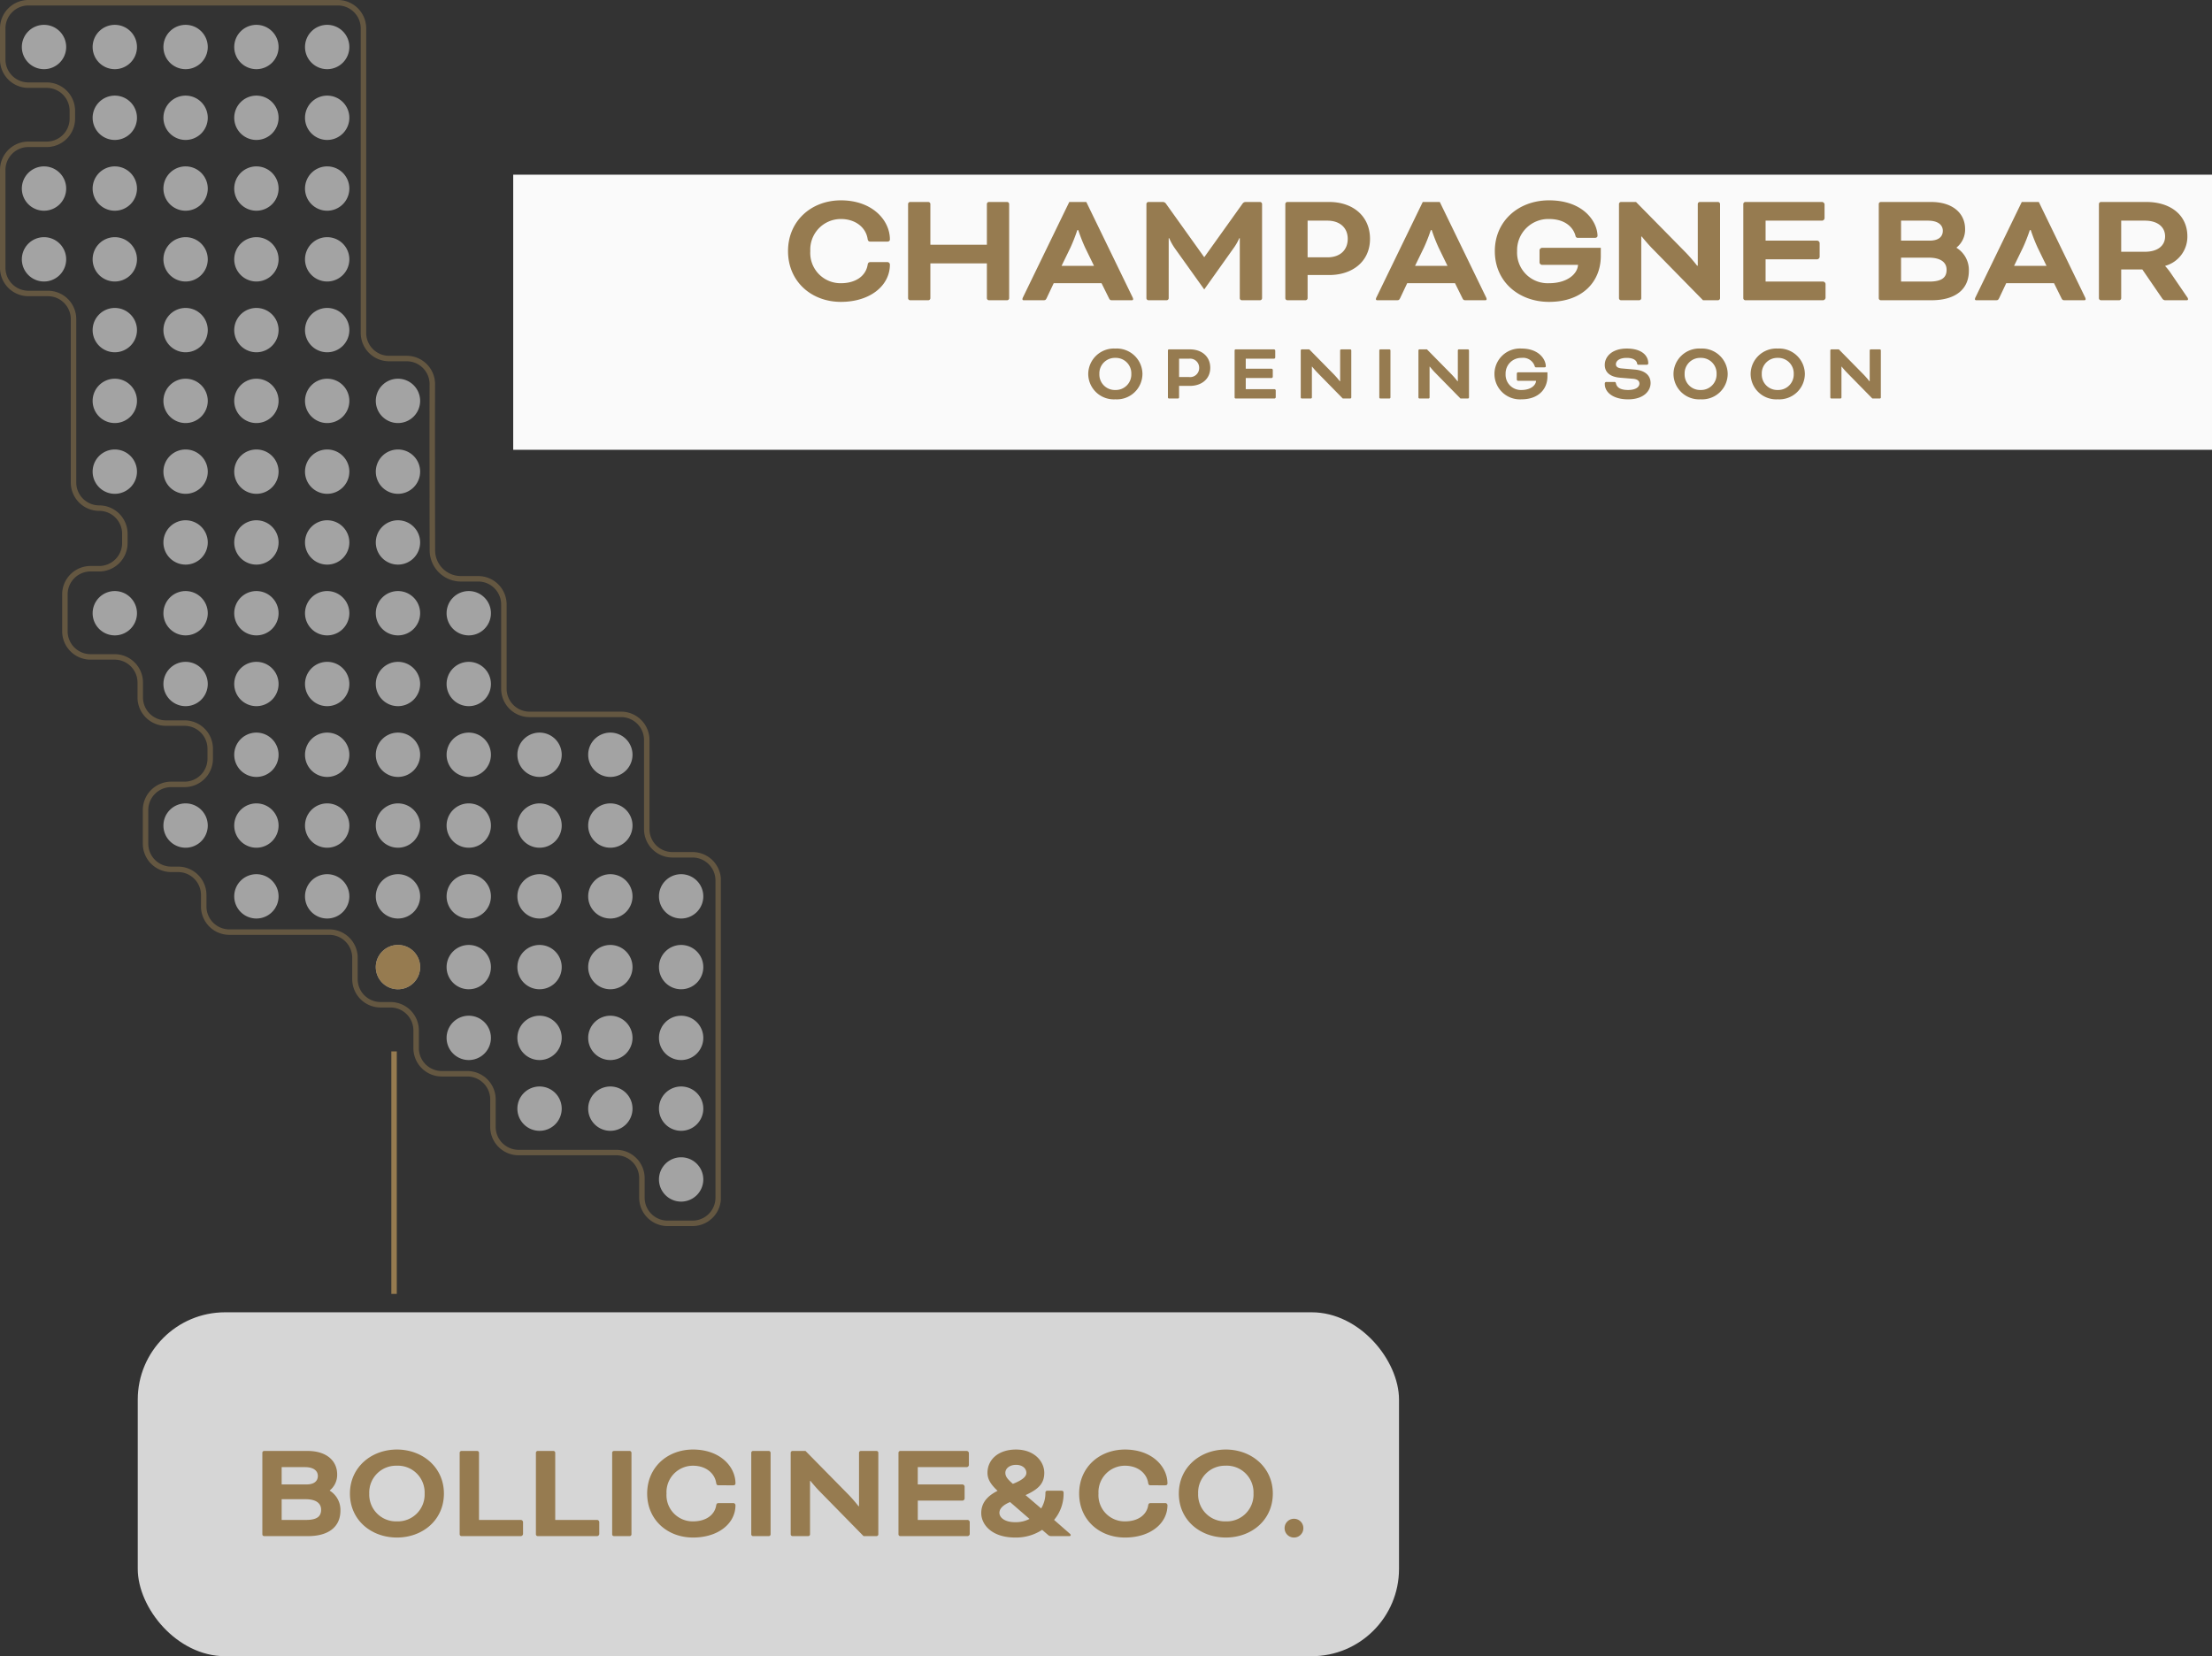 <svg xmlns="http://www.w3.org/2000/svg" xmlns:xlink="http://www.w3.org/1999/xlink" width="405.126" height="303.396" viewBox="0 0 405.126 303.396">
  <rect x="0" y="0" width="405.126" height="303.396" fill="#333333" stroke="none"/>
  <defs>
    <clipPath id="clip-path">
      <rect id="Rectangle_297" data-name="Rectangle 297" width="132.021" height="224.598" fill="none" stroke="#967b50" stroke-width="1"/>
    </clipPath>
  </defs>
  <g id="Group_299" data-name="Group 299" transform="translate(-493 -3812)">
    <g id="Group_296" data-name="Group 296" transform="translate(-318.771 1838.396)">
      <g id="Group_295" data-name="Group 295" transform="translate(-246 302)">
        <rect id="Rectangle_295" data-name="Rectangle 295" width="231" height="63" rx="16" transform="translate(1083 1912)" fill="#fff" opacity="0.8"/>
        <path id="Path_11128" data-name="Path 11128" d="M10.192,0H2.132A.336.336,0,0,1,1.82-.312V-15.288a.336.336,0,0,1,.312-.312h7.982c3.536,0,5.408,1.872,5.408,4.29A3.646,3.646,0,0,1,14.17-8.372v.052a4.139,4.139,0,0,1,1.95,3.64C16.12-1.69,13.936,0,10.192,0ZM5.356-2.964H9.828c1.976,0,2.756-.624,2.756-1.872,0-1.144-.884-1.924-2.834-1.924H5.356ZM9.62-12.636H5.356v3.172H9.88c1.56,0,2.106-.728,2.106-1.56C11.986-11.908,11.284-12.636,9.62-12.636ZM26.468-15.86c4.68,0,8.606,3.25,8.606,8.06,0,4.888-3.926,8.06-8.606,8.06S17.862-2.912,17.862-7.8C17.862-12.61,21.788-15.86,26.468-15.86Zm0,2.964a4.908,4.908,0,0,0-3.644,1.444A4.908,4.908,0,0,0,21.4-7.8a4.908,4.908,0,0,0,1.423,3.655A4.908,4.908,0,0,0,26.47-2.7a4.908,4.908,0,0,0,3.647-1.445A4.908,4.908,0,0,0,31.54-7.8a4.908,4.908,0,0,0-1.424-3.656A4.908,4.908,0,0,0,26.468-12.9ZM41.5-15.288V-2.964h7.7a.442.442,0,0,1,.364.364V-.364A.442.442,0,0,1,49.192,0H38.272a.336.336,0,0,1-.312-.312V-15.288a.336.336,0,0,1,.312-.312h2.912a.336.336,0,0,1,.316.312Zm13.962,0V-2.964h7.7a.442.442,0,0,1,.364.364V-.364A.442.442,0,0,1,63.154,0H52.234a.336.336,0,0,1-.312-.312V-15.288a.336.336,0,0,1,.312-.312h2.912a.336.336,0,0,1,.312.312Zm13.962,0V-.312A.336.336,0,0,1,69.108,0H66.2a.336.336,0,0,1-.312-.312V-15.288A.336.336,0,0,1,66.2-15.6h2.912a.336.336,0,0,1,.308.312Zm18.642,5.98H85.384c-.26,0-.39-.1-.442-.416-.26-1.794-1.9-3.172-4.238-3.172a4.849,4.849,0,0,0-3.529,1.5,4.849,4.849,0,0,0-1.333,3.6,4.8,4.8,0,0,0,1.317,3.608A4.8,4.8,0,0,0,80.7-2.7c2.366,0,3.952-1.17,4.238-2.912.052-.338.182-.442.494-.442h2.6a.411.411,0,0,1,.3.1.411.411,0,0,1,.139.288C88.478-2.314,85.332.26,80.7.26c-4.706,0-8.4-3.25-8.4-8.06,0-4.784,3.692-8.06,8.4-8.06,4.94,0,7.774,3.12,7.774,6.214,0,.182-.126.338-.412.338Zm6.838-5.98V-.312A.336.336,0,0,1,94.588,0H91.676a.336.336,0,0,1-.312-.312V-15.288a.336.336,0,0,1,.312-.312h2.912a.336.336,0,0,1,.312.312ZM114.322,0H111.93l-7.956-8.112c-.832-.832-1.768-2-1.768-2h-.078v9.8a.336.336,0,0,1-.312.312H98.9a.336.336,0,0,1-.312-.312V-15.288A.336.336,0,0,1,98.9-15.6h2.4l7.878,8.008A26.2,26.2,0,0,1,111-5.486h.1v-9.8a.336.336,0,0,1,.312-.312h2.912a.336.336,0,0,1,.312.312V-.312a.336.336,0,0,1-.312.312Zm15.756-6.5h-8.216v3.536h9.152a.442.442,0,0,1,.364.364V-.364a.442.442,0,0,1-.364.364H118.638a.336.336,0,0,1-.312-.312V-15.288a.336.336,0,0,1,.312-.312h12.22a.442.442,0,0,1,.364.364V-13a.442.442,0,0,1-.364.364h-9v3.172h8.216a.442.442,0,0,1,.364.364v2.236a.442.442,0,0,1-.36.364Zm15.574-1.82H148.1c.39,0,.468.156.468.39v.1a7.458,7.458,0,0,1-1.742,4.862L149.738-.42c.078.078.13.13.13.234,0,.078-.052.182-.234.182H146.28a.743.743,0,0,1-.494-.156l-1.144-.988A8.737,8.737,0,0,1,139.7.26c-4.342,0-6.214-2.418-6.214-4.472,0-1.742.936-3.042,2.99-4.082-1.2-1.144-1.846-2.08-1.846-3.3,0-2.366,1.924-4.264,5.226-4.264,3.38,0,5.174,2.21,5.174,4.264,0,1.872-.962,2.964-3.432,4.082l2.86,2.444a5.353,5.353,0,0,0,.78-2.886c0-.236.128-.366.414-.366ZM139.7-2.548a5.522,5.522,0,0,0,2.626-.6L138.762-6.24c-1.43.6-1.95,1.3-1.95,1.976C136.812-3.406,137.774-2.548,139.7-2.548ZM137.9-11.6c0,.728.468,1.222,1.378,2.028,1.768-.7,2.47-1.326,2.47-2.028,0-.754-.676-1.456-1.9-1.456C138.658-13.052,137.9-12.376,137.9-11.6Zm29.28,2.292H164.5c-.26,0-.39-.1-.442-.416-.26-1.794-1.9-3.172-4.238-3.172a4.849,4.849,0,0,0-3.529,1.5,4.849,4.849,0,0,0-1.333,3.6,4.8,4.8,0,0,0,1.316,3.613A4.8,4.8,0,0,0,159.82-2.7c2.366,0,3.952-1.17,4.238-2.912.052-.338.182-.442.494-.442h2.6a.411.411,0,0,1,.3.1.411.411,0,0,1,.139.288c0,3.354-3.146,5.928-7.774,5.928-4.706,0-8.4-3.25-8.4-8.06,0-4.784,3.692-8.06,8.4-8.06,4.94,0,7.774,3.12,7.774,6.214C167.6-9.464,167.466-9.308,167.18-9.308Zm11.1-6.552c4.68,0,8.606,3.25,8.606,8.06,0,4.888-3.926,8.06-8.606,8.06s-8.606-3.172-8.606-8.06c0-4.81,3.926-8.06,8.608-8.06Zm0,2.964a4.908,4.908,0,0,0-3.647,1.445A4.908,4.908,0,0,0,173.21-7.8a4.908,4.908,0,0,0,1.423,3.655A4.908,4.908,0,0,0,178.28-2.7a4.908,4.908,0,0,0,3.647-1.445A4.908,4.908,0,0,0,183.35-7.8a4.908,4.908,0,0,0-1.421-3.657,4.908,4.908,0,0,0-3.647-1.447Zm10.764,11.44a1.7,1.7,0,0,1,.5-1.218,1.7,1.7,0,0,1,1.218-.5,1.7,1.7,0,0,1,1.218.5,1.7,1.7,0,0,1,.5,1.218,1.7,1.7,0,0,1-.5,1.217,1.7,1.7,0,0,1-1.217.5,1.7,1.7,0,0,1-1.218-.5,1.7,1.7,0,0,1-.5-1.218Z" transform="translate(1104 1953)" fill="#967b50"/>
      </g>
      <path id="Path_11000" data-name="Path 11000" d="M2014,4030.41h44.422" transform="translate(4914.354 152.206) rotate(90)" fill="none" stroke="#967b50" stroke-width="1"/>
    </g>
    <g id="Group_301" data-name="Group 301" transform="translate(493 3812)" opacity="0.5">
      <g id="Group_300" data-name="Group 300" clip-path="url(#clip-path)">
        <path id="Path_11047" data-name="Path 11047" d="M5.2.5H61.868a4.7,4.7,0,0,1,4.7,4.7V60.981a4.7,4.7,0,0,0,4.7,4.7H74.48a4.692,4.692,0,0,1,4.7,4.714c-.036,7.6-.008,22.5.011,30.414a5.232,5.232,0,0,0,5.239,5.22h3.157a4.7,4.7,0,0,1,4.7,4.7v15.436a4.7,4.7,0,0,0,4.7,4.7h16.766a4.7,4.7,0,0,1,4.7,4.7v16.322a4.7,4.7,0,0,0,4.7,4.7h3.686a4.7,4.7,0,0,1,4.7,4.7V219.4a4.7,4.7,0,0,1-4.7,4.7h-4.573a4.7,4.7,0,0,1-4.7-4.7v-3.57a4.7,4.7,0,0,0-4.7-4.7H94.983a4.7,4.7,0,0,1-4.7-4.7V201.4a4.7,4.7,0,0,0-4.7-4.7H80.915a4.7,4.7,0,0,1-4.7-4.7v-3.24a4.7,4.7,0,0,0-4.7-4.7H69.71a4.7,4.7,0,0,1-4.7-4.7v-3.908a4.7,4.7,0,0,0-4.7-4.7H42.01a4.7,4.7,0,0,1-4.7-4.7v-2.1a4.7,4.7,0,0,0-4.7-4.7H31.357a4.7,4.7,0,0,1-4.7-4.7V148.39a4.7,4.7,0,0,1,4.7-4.7H33.8a4.7,4.7,0,0,0,4.7-4.7v-1.829a4.7,4.7,0,0,0-4.7-4.7H30.387a4.7,4.7,0,0,1-4.7-4.7v-2.723a4.7,4.7,0,0,0-4.7-4.7h-4.4a4.7,4.7,0,0,1-4.7-4.7v-6.755a4.7,4.7,0,0,1,4.7-4.7h1.579a4.7,4.7,0,0,0,4.7-4.7v-1.7a4.7,4.7,0,0,0-4.7-4.7,4.7,4.7,0,0,1-4.7-4.7V58.459a4.7,4.7,0,0,0-4.7-4.7H5.2a4.7,4.7,0,0,1-4.7-4.7V31.135a4.7,4.7,0,0,1,4.7-4.7H8.55a4.7,4.7,0,0,0,4.7-4.7V20.3a4.7,4.7,0,0,0-4.7-4.7H5.2A4.7,4.7,0,0,1,.5,10.9V5.2A4.7,4.7,0,0,1,5.2.5Z" fill="none" stroke="#967b50" stroke-miterlimit="10" stroke-width="1"/>
      </g>
    </g>
    <g id="Group_302" data-name="Group 302" transform="translate(497 3648)" opacity="0.55">
      <g id="Group_303" data-name="Group 303">
        <path id="Path_9621" data-name="Path 9621" d="M51.862,172.611a4.06,4.06,0,1,0,4.06-4.06,4.06,4.06,0,0,0-4.06,4.06" fill="#fff"/>
        <path id="Path_9622" data-name="Path 9622" d="M38.9,172.611a4.06,4.06,0,1,0,4.06-4.06,4.06,4.06,0,0,0-4.06,4.06" fill="#fff"/>
        <path id="Path_9623" data-name="Path 9623" d="M25.931,172.611a4.06,4.06,0,1,0,4.06-4.06,4.06,4.06,0,0,0-4.06,4.06" fill="#fff"/>
        <path id="Path_9624" data-name="Path 9624" d="M12.966,172.611a4.06,4.06,0,1,0,4.06-4.06,4.06,4.06,0,0,0-4.06,4.06" fill="#fff"/>
        <path id="Path_9625" data-name="Path 9625" d="M0,172.611a4.06,4.06,0,1,0,4.06-4.06A4.06,4.06,0,0,0,0,172.611" fill="#fff"/>
        <path id="Path_9669" data-name="Path 9669" d="M51.862,185.576a4.06,4.06,0,1,0,4.06-4.06,4.06,4.06,0,0,0-4.06,4.06" fill="#fff"/>
        <path id="Path_9670" data-name="Path 9670" d="M38.9,185.576a4.06,4.06,0,1,0,4.06-4.06,4.06,4.06,0,0,0-4.06,4.06" fill="#fff"/>
        <path id="Path_9671" data-name="Path 9671" d="M25.931,185.576a4.06,4.06,0,1,0,4.06-4.06,4.06,4.06,0,0,0-4.06,4.06" fill="#fff"/>
        <path id="Path_9672" data-name="Path 9672" d="M12.966,185.576a4.06,4.06,0,1,0,4.06-4.06,4.06,4.06,0,0,0-4.06,4.06" fill="#fff"/>
        <path id="Path_9716" data-name="Path 9716" d="M51.862,198.541a4.06,4.06,0,1,0,4.06-4.06,4.06,4.06,0,0,0-4.06,4.06" fill="#fff"/>
        <path id="Path_9717" data-name="Path 9717" d="M38.9,198.541a4.06,4.06,0,1,0,4.06-4.06,4.06,4.06,0,0,0-4.06,4.06" fill="#fff"/>
        <path id="Path_9718" data-name="Path 9718" d="M25.931,198.541a4.06,4.06,0,1,0,4.06-4.06,4.06,4.06,0,0,0-4.06,4.06" fill="#fff"/>
        <path id="Path_9719" data-name="Path 9719" d="M12.966,198.541a4.06,4.06,0,1,0,4.06-4.06,4.06,4.06,0,0,0-4.06,4.06" fill="#fff"/>
        <path id="Path_9720" data-name="Path 9720" d="M0,198.541a4.06,4.06,0,1,0,4.06-4.06A4.06,4.06,0,0,0,0,198.541" fill="#fff"/>
        <path id="Path_9765" data-name="Path 9765" d="M51.862,211.507a4.06,4.06,0,1,0,4.06-4.06,4.06,4.06,0,0,0-4.06,4.06" fill="#fff"/>
        <path id="Path_9766" data-name="Path 9766" d="M38.9,211.507a4.06,4.06,0,1,0,4.06-4.06,4.06,4.06,0,0,0-4.06,4.06" fill="#fff"/>
        <path id="Path_9767" data-name="Path 9767" d="M25.931,211.507a4.06,4.06,0,1,0,4.06-4.06,4.06,4.06,0,0,0-4.06,4.06" fill="#fff"/>
        <path id="Path_9768" data-name="Path 9768" d="M12.966,211.507a4.06,4.06,0,1,0,4.06-4.06,4.06,4.06,0,0,0-4.06,4.06" fill="#fff"/>
        <path id="Path_9769" data-name="Path 9769" d="M0,211.507a4.06,4.06,0,1,0,4.06-4.06A4.06,4.06,0,0,0,0,211.507" fill="#fff"/>
        <path id="Path_9814" data-name="Path 9814" d="M51.862,224.472a4.06,4.06,0,1,0,4.06-4.06,4.06,4.06,0,0,0-4.06,4.06" fill="#fff"/>
        <path id="Path_9815" data-name="Path 9815" d="M38.9,224.472a4.06,4.06,0,1,0,4.06-4.06,4.06,4.06,0,0,0-4.06,4.06" fill="#fff"/>
        <path id="Path_9816" data-name="Path 9816" d="M25.931,224.472a4.06,4.06,0,1,0,4.06-4.06,4.06,4.06,0,0,0-4.06,4.06" fill="#fff"/>
        <path id="Path_9817" data-name="Path 9817" d="M12.966,224.472a4.06,4.06,0,1,0,4.06-4.06,4.06,4.06,0,0,0-4.06,4.06" fill="#fff"/>
        <path id="Path_9861" data-name="Path 9861" d="M64.827,237.437a4.06,4.06,0,1,0,4.06-4.06,4.06,4.06,0,0,0-4.06,4.06" fill="#fff"/>
        <path id="Path_9862" data-name="Path 9862" d="M51.862,237.437a4.06,4.06,0,1,0,4.06-4.06,4.06,4.06,0,0,0-4.06,4.06" fill="#fff"/>
        <path id="Path_9863" data-name="Path 9863" d="M38.9,237.437a4.06,4.06,0,1,0,4.06-4.06,4.06,4.06,0,0,0-4.06,4.06" fill="#fff"/>
        <path id="Path_9864" data-name="Path 9864" d="M25.931,237.437a4.06,4.06,0,1,0,4.06-4.06,4.06,4.06,0,0,0-4.06,4.06" fill="#fff"/>
        <path id="Path_9865" data-name="Path 9865" d="M12.966,237.437a4.06,4.06,0,1,0,4.06-4.06,4.06,4.06,0,0,0-4.06,4.06" fill="#fff"/>
        <path id="Path_9909" data-name="Path 9909" d="M64.827,250.4a4.06,4.06,0,1,0,4.06-4.06,4.06,4.06,0,0,0-4.06,4.06" fill="#fff"/>
        <path id="Path_9910" data-name="Path 9910" d="M51.862,250.4a4.06,4.06,0,1,0,4.06-4.06,4.06,4.06,0,0,0-4.06,4.06" fill="#fff"/>
        <path id="Path_9911" data-name="Path 9911" d="M38.9,250.4a4.06,4.06,0,1,0,4.06-4.06,4.06,4.06,0,0,0-4.06,4.06" fill="#fff"/>
        <path id="Path_9912" data-name="Path 9912" d="M25.931,250.4a4.06,4.06,0,1,0,4.06-4.06,4.06,4.06,0,0,0-4.06,4.06" fill="#fff"/>
        <path id="Path_9913" data-name="Path 9913" d="M12.966,250.4a4.06,4.06,0,1,0,4.06-4.06,4.06,4.06,0,0,0-4.06,4.06" fill="#fff"/>
        <path id="Path_9957" data-name="Path 9957" d="M64.827,263.368a4.06,4.06,0,1,0,4.06-4.06,4.06,4.06,0,0,0-4.06,4.06" fill="#fff"/>
        <path id="Path_9958" data-name="Path 9958" d="M51.862,263.368a4.06,4.06,0,1,0,4.06-4.06,4.06,4.06,0,0,0-4.06,4.06" fill="#fff"/>
        <path id="Path_9959" data-name="Path 9959" d="M38.9,263.368a4.06,4.06,0,1,0,4.06-4.06,4.06,4.06,0,0,0-4.06,4.06" fill="#fff"/>
        <path id="Path_9960" data-name="Path 9960" d="M25.931,263.368a4.06,4.06,0,1,0,4.06-4.06,4.06,4.06,0,0,0-4.06,4.06" fill="#fff"/>
        <path id="Path_10003" data-name="Path 10003" d="M77.793,276.334a4.06,4.06,0,1,0,4.06-4.06,4.06,4.06,0,0,0-4.06,4.06" fill="#fff"/>
        <path id="Path_10004" data-name="Path 10004" d="M64.827,276.334a4.06,4.06,0,1,0,4.06-4.06,4.06,4.06,0,0,0-4.06,4.06" fill="#fff"/>
        <path id="Path_10005" data-name="Path 10005" d="M51.862,276.334a4.06,4.06,0,1,0,4.06-4.06,4.06,4.06,0,0,0-4.06,4.06" fill="#fff"/>
        <path id="Path_10006" data-name="Path 10006" d="M38.9,276.334a4.06,4.06,0,1,0,4.06-4.06,4.06,4.06,0,0,0-4.06,4.06" fill="#fff"/>
        <path id="Path_10007" data-name="Path 10007" d="M25.931,276.334a4.06,4.06,0,1,0,4.06-4.06,4.06,4.06,0,0,0-4.06,4.06" fill="#fff"/>
        <path id="Path_10008" data-name="Path 10008" d="M12.966,276.334a4.06,4.06,0,1,0,4.06-4.06,4.06,4.06,0,0,0-4.06,4.06" fill="#fff"/>
        <path id="Path_10051" data-name="Path 10051" d="M77.793,289.3a4.06,4.06,0,1,0,4.06-4.06,4.06,4.06,0,0,0-4.06,4.06" fill="#fff"/>
        <path id="Path_10052" data-name="Path 10052" d="M64.827,289.3a4.06,4.06,0,1,0,4.06-4.06,4.06,4.06,0,0,0-4.06,4.06" fill="#fff"/>
        <path id="Path_10053" data-name="Path 10053" d="M51.862,289.3a4.06,4.06,0,1,0,4.06-4.06,4.06,4.06,0,0,0-4.06,4.06" fill="#fff"/>
        <path id="Path_10054" data-name="Path 10054" d="M38.9,289.3a4.06,4.06,0,1,0,4.06-4.06,4.06,4.06,0,0,0-4.06,4.06" fill="#fff"/>
        <path id="Path_10055" data-name="Path 10055" d="M25.931,289.3a4.06,4.06,0,1,0,4.06-4.06,4.06,4.06,0,0,0-4.06,4.06" fill="#fff"/>
        <path id="Path_10096" data-name="Path 10096" d="M103.724,302.264a4.06,4.06,0,1,0,4.06-4.06,4.06,4.06,0,0,0-4.06,4.06" fill="#fff"/>
        <path id="Path_10097" data-name="Path 10097" d="M90.758,302.264a4.06,4.06,0,1,0,4.06-4.06,4.06,4.06,0,0,0-4.06,4.06" fill="#fff"/>
        <path id="Path_10098" data-name="Path 10098" d="M77.793,302.264a4.06,4.06,0,1,0,4.06-4.06,4.06,4.06,0,0,0-4.06,4.06" fill="#fff"/>
        <path id="Path_10099" data-name="Path 10099" d="M64.827,302.264a4.06,4.06,0,1,0,4.06-4.06,4.06,4.06,0,0,0-4.06,4.06" fill="#fff"/>
        <path id="Path_10100" data-name="Path 10100" d="M51.862,302.264a4.06,4.06,0,1,0,4.06-4.06,4.06,4.06,0,0,0-4.06,4.06" fill="#fff"/>
        <path id="Path_10101" data-name="Path 10101" d="M38.9,302.264a4.06,4.06,0,1,0,4.06-4.06,4.06,4.06,0,0,0-4.06,4.06" fill="#fff"/>
        <path id="Path_10142" data-name="Path 10142" d="M103.724,315.231a4.06,4.06,0,1,0,4.06-4.06,4.06,4.06,0,0,0-4.06,4.06" fill="#fff"/>
        <path id="Path_10143" data-name="Path 10143" d="M90.758,315.231a4.06,4.06,0,1,0,4.06-4.06,4.06,4.06,0,0,0-4.06,4.06" fill="#fff"/>
        <path id="Path_10144" data-name="Path 10144" d="M77.793,315.231a4.06,4.06,0,1,0,4.06-4.06,4.06,4.06,0,0,0-4.06,4.06" fill="#fff"/>
        <path id="Path_10145" data-name="Path 10145" d="M64.827,315.231a4.06,4.06,0,1,0,4.06-4.06,4.06,4.06,0,0,0-4.06,4.06" fill="#fff"/>
        <path id="Path_10146" data-name="Path 10146" d="M51.862,315.231a4.06,4.06,0,1,0,4.06-4.06,4.06,4.06,0,0,0-4.06,4.06" fill="#fff"/>
        <path id="Path_10147" data-name="Path 10147" d="M38.9,315.231a4.06,4.06,0,1,0,4.06-4.06,4.06,4.06,0,0,0-4.06,4.06" fill="#fff"/>
        <path id="Path_10148" data-name="Path 10148" d="M25.931,315.231a4.06,4.06,0,1,0,4.06-4.06,4.06,4.06,0,0,0-4.06,4.06" fill="#fff"/>
        <path id="Path_10188" data-name="Path 10188" d="M116.689,328.2a4.06,4.06,0,1,0,4.06-4.06,4.06,4.06,0,0,0-4.06,4.06" fill="#fff"/>
        <path id="Path_10189" data-name="Path 10189" d="M103.724,328.2a4.06,4.06,0,1,0,4.06-4.06,4.06,4.06,0,0,0-4.06,4.06" fill="#fff"/>
        <path id="Path_10190" data-name="Path 10190" d="M90.758,328.2a4.06,4.06,0,1,0,4.06-4.06,4.06,4.06,0,0,0-4.06,4.06" fill="#fff"/>
        <path id="Path_10191" data-name="Path 10191" d="M77.793,328.2a4.06,4.06,0,1,0,4.06-4.06,4.06,4.06,0,0,0-4.06,4.06" fill="#fff"/>
        <path id="Path_10192" data-name="Path 10192" d="M64.827,328.2a4.06,4.06,0,1,0,4.06-4.06,4.06,4.06,0,0,0-4.06,4.06" fill="#fff"/>
        <path id="Path_10193" data-name="Path 10193" d="M51.862,328.2a4.06,4.06,0,1,0,4.06-4.06,4.06,4.06,0,0,0-4.06,4.06" fill="#fff"/>
        <path id="Path_10194" data-name="Path 10194" d="M38.9,328.2a4.06,4.06,0,1,0,4.06-4.06,4.06,4.06,0,0,0-4.06,4.06" fill="#fff"/>
        <path id="Path_10234" data-name="Path 10234" d="M116.689,341.162a4.06,4.06,0,1,0,4.06-4.06,4.06,4.06,0,0,0-4.06,4.06" fill="#fff"/>
        <path id="Path_10235" data-name="Path 10235" d="M103.724,341.162a4.06,4.06,0,1,0,4.06-4.06,4.06,4.06,0,0,0-4.06,4.06" fill="#fff"/>
        <path id="Path_10236" data-name="Path 10236" d="M90.758,341.162a4.06,4.06,0,1,0,4.06-4.06,4.06,4.06,0,0,0-4.06,4.06" fill="#fff"/>
        <path id="Path_10237" data-name="Path 10237" d="M77.793,341.162a4.06,4.06,0,1,0,4.06-4.06,4.06,4.06,0,0,0-4.06,4.06" fill="#fff"/>
        <path id="Path_10238" data-name="Path 10238" d="M64.827,341.162a4.06,4.06,0,1,0,4.06-4.06,4.06,4.06,0,0,0-4.06,4.06" fill="#fff"/>
        <path id="Path_10278" data-name="Path 10278" d="M116.689,354.127a4.06,4.06,0,1,0,4.06-4.06,4.06,4.06,0,0,0-4.06,4.06" fill="#fff"/>
        <path id="Path_10279" data-name="Path 10279" d="M103.724,354.127a4.06,4.06,0,1,0,4.06-4.06,4.06,4.06,0,0,0-4.06,4.06" fill="#fff"/>
        <path id="Path_10280" data-name="Path 10280" d="M90.758,354.127a4.06,4.06,0,1,0,4.06-4.06,4.06,4.06,0,0,0-4.06,4.06" fill="#fff"/>
        <path id="Path_10281" data-name="Path 10281" d="M77.793,354.127a4.06,4.06,0,1,0,4.06-4.06,4.06,4.06,0,0,0-4.06,4.06" fill="#fff"/>
        <path id="Path_10321" data-name="Path 10321" d="M116.689,367.093a4.06,4.06,0,1,0,4.061-4.062,4.06,4.06,0,0,0-4.061,4.062" fill="#fff"/>
        <path id="Path_10322" data-name="Path 10322" d="M103.724,367.093a4.06,4.06,0,1,0,4.061-4.062,4.06,4.06,0,0,0-4.061,4.062" fill="#fff"/>
        <path id="Path_10323" data-name="Path 10323" d="M90.758,367.093a4.06,4.06,0,1,0,4.061-4.062,4.06,4.06,0,0,0-4.061,4.062" fill="#fff"/>
        <path id="Path_10363" data-name="Path 10363" d="M116.689,380.057A4.06,4.06,0,1,0,120.75,376a4.06,4.06,0,0,0-4.061,4.057" fill="#fff"/>
      </g>
    </g>
    <g id="Group_1" data-name="Group 1" transform="translate(290)">
      <g id="Group_298" data-name="Group 298" transform="translate(-77.006 12)">
        <rect id="Rectangle_296" data-name="Rectangle 296" width="311.132" height="50.396" transform="translate(374 3832)" fill="#fafafa"/>
      </g>
      <path id="Path_11127" data-name="Path 11127" d="M19.38-10.74H16.29c-.3,0-.45-.12-.51-.48-.3-2.07-2.19-3.66-4.89-3.66a5.6,5.6,0,0,0-4.069,1.734A5.6,5.6,0,0,0,5.28-9,5.543,5.543,0,0,0,6.8-4.836,5.543,5.543,0,0,0,10.89-3.12c2.73,0,4.56-1.35,4.89-3.36.06-.39.21-.51.57-.51h3a.474.474,0,0,1,.35.117.474.474,0,0,1,.16.333C19.86-2.67,16.23.3,10.89.3,5.46.3,1.2-3.45,1.2-9c0-5.52,4.26-9.3,9.69-9.3,5.7,0,8.97,3.6,8.97,7.17C19.86-10.92,19.71-10.74,19.38-10.74Zm22.32-6.9V-.36a.387.387,0,0,1-.36.36H37.98a.387.387,0,0,1-.36-.36V-6.75H27.27V-.36a.387.387,0,0,1-.36.36H23.55a.387.387,0,0,1-.36-.36V-17.64a.387.387,0,0,1,.36-.36h3.36a.387.387,0,0,1,.36.36v7.47H37.62v-7.47a.387.387,0,0,1,.36-.36h3.36a.387.387,0,0,1,.36.36ZM59.97-.39,58.62-3.12H49.86L48.57-.39c-.18.36-.27.39-.63.39H44.37A.213.213,0,0,1,44.2-.051.213.213,0,0,1,44.13-.21a1.012,1.012,0,0,1,.12-.36L52.71-18h3.12L64.29-.57a1.012,1.012,0,0,1,.12.36.213.213,0,0,1-.073.159A.213.213,0,0,1,64.17,0H60.6C60.24,0,60.15-.03,59.97-.39ZM52.92-9.63,51.3-6.3h5.94L55.62-9.63a31.128,31.128,0,0,1-1.26-3.21h-.18a31.129,31.129,0,0,1-1.26,3.21ZM85.02-18h2.64a.387.387,0,0,1,.36.36V-.36a.387.387,0,0,1-.36.36H84.3a.387.387,0,0,1-.36-.36V-11.37h-.09a9.711,9.711,0,0,1-1.11,1.92L77.43-1.98,72.09-9.45a10.456,10.456,0,0,1-1.08-1.92h-.09V-.36a.387.387,0,0,1-.36.36H67.2a.387.387,0,0,1-.36-.36V-17.64A.387.387,0,0,1,67.2-18h2.64a.685.685,0,0,1,.57.3L77.4-7.92h.06l6.99-9.78a.685.685,0,0,1,.57-.3ZM96,0H92.64a.387.387,0,0,1-.36-.36V-17.64a.387.387,0,0,1,.36-.36h7.68c4.35,0,7.47,2.61,7.47,6.75,0,4.17-3.24,6.63-7.47,6.63H96.36V-.36A.387.387,0,0,1,96,0Zm3.99-14.58H96.36v6.72h3.63c2.37,0,3.72-1.38,3.72-3.39C103.71-13.32,102.21-14.58,99.99-14.58ZM124.71-.39l-1.35-2.73H114.6L113.31-.39c-.18.36-.27.39-.63.39h-3.57a.213.213,0,0,1-.167-.051.213.213,0,0,1-.073-.159,1.012,1.012,0,0,1,.12-.36L117.45-18h3.12L129.03-.57a1.012,1.012,0,0,1,.12.36.213.213,0,0,1-.073.159A.213.213,0,0,1,128.91,0h-3.57C124.98,0,124.89-.03,124.71-.39Zm-7.05-9.24L116.04-6.3h5.94l-1.62-3.33a31.127,31.127,0,0,1-1.26-3.21h-.18a31.128,31.128,0,0,1-1.26,3.21Zm32.4.03v1.5c0,4.62-3.27,8.4-9.48,8.4-5.43,0-9.93-3.6-9.93-9.3,0-5.49,4.32-9.3,9.93-9.3,6.21,0,8.82,3.81,8.88,6.48,0,.18-.12.39-.48.39h-3.09a.416.416,0,0,1-.45-.3c-.33-1.44-1.74-3.15-4.86-3.15a5.717,5.717,0,0,0-4.188,1.683A5.717,5.717,0,0,0,134.73-9a5.609,5.609,0,0,0,1.626,4.232A5.609,5.609,0,0,0,140.58-3.12c3.24,0,5.19-1.62,5.31-3.36h-6.63a.51.51,0,0,1-.42-.42V-9.18a.51.51,0,0,1,.42-.42ZM171.54,0h-2.76L159.6-9.36c-.96-.96-2.04-2.31-2.04-2.31h-.09V-.36a.387.387,0,0,1-.36.36h-3.36a.387.387,0,0,1-.36-.36V-17.64a.387.387,0,0,1,.36-.36h2.76l9.09,9.24a30.236,30.236,0,0,1,2.1,2.43h.12V-17.64a.387.387,0,0,1,.36-.36h3.36a.387.387,0,0,1,.36.36V-.36a.387.387,0,0,1-.36.36Zm18.18-7.5h-9.48v4.08H190.8a.51.51,0,0,1,.42.42V-.42a.51.51,0,0,1-.42.42H176.52a.387.387,0,0,1-.36-.36V-17.64a.387.387,0,0,1,.36-.36h14.1a.51.51,0,0,1,.42.42V-15a.51.51,0,0,1-.42.42H180.24v3.66h9.48a.51.51,0,0,1,.42.42v2.58a.51.51,0,0,1-.42.42ZM210.63,0h-9.3a.387.387,0,0,1-.36-.36V-17.64a.387.387,0,0,1,.36-.36h9.21c4.08,0,6.24,2.16,6.24,4.95a4.207,4.207,0,0,1-1.56,3.39v.06a4.776,4.776,0,0,1,2.25,4.2C217.47-1.95,214.95,0,210.63,0Zm-5.58-3.42h5.16c2.28,0,3.18-.72,3.18-2.16,0-1.32-1.02-2.22-3.27-2.22h-5.07Zm4.92-11.16h-4.92v3.66h5.22c1.8,0,2.43-.84,2.43-1.8C212.7-13.74,211.89-14.58,209.97-14.58ZM234.42-.39l-1.35-2.73h-8.76L223.02-.39c-.18.36-.27.39-.63.39h-3.57a.213.213,0,0,1-.167-.051.213.213,0,0,1-.073-.159,1.012,1.012,0,0,1,.12-.36L227.16-18h3.12L238.74-.57a1.012,1.012,0,0,1,.12.36.213.213,0,0,1-.073.159A.213.213,0,0,1,238.62,0h-3.57C234.69,0,234.6-.03,234.42-.39Zm-7.05-9.24L225.75-6.3h5.94l-1.62-3.33a31.129,31.129,0,0,1-1.26-3.21h-.18a31.133,31.133,0,0,1-1.26,3.21ZM241.29-.36V-17.64a.387.387,0,0,1,.36-.36h8.34c4.38,0,7.5,2.37,7.5,6.3a5.545,5.545,0,0,1-4.05,5.4v.06a10.389,10.389,0,0,1,.96,1.2L257.43-.6a.755.755,0,0,1,.18.39c0,.12-.06.21-.24.21h-3.99a.66.66,0,0,1-.48-.3l-3.66-5.34h-3.87V-.36a.387.387,0,0,1-.36.36h-3.36a.387.387,0,0,1-.36-.36Zm8.43-14.22h-4.35v5.7h4.35c2.25,0,3.69-1.05,3.69-2.82S251.97-14.58,249.72-14.58Z" transform="translate(346.126 3867)" fill="#967b50"/>
      <path id="Path_11126" data-name="Path 11126" d="M-67.852-9.15a4.71,4.71,0,0,1,3.475,1.265A4.71,4.71,0,0,1-62.887-4.5a4.683,4.683,0,0,1-1.482,3.394A4.683,4.683,0,0,1-67.852.15a4.683,4.683,0,0,1-3.483-1.256A4.683,4.683,0,0,1-72.817-4.5a4.71,4.71,0,0,1,1.49-3.385A4.71,4.71,0,0,1-67.852-9.15Zm0,1.71a2.831,2.831,0,0,0-2.1.833A2.831,2.831,0,0,0-70.777-4.5a2.831,2.831,0,0,0,.822,2.107,2.831,2.831,0,0,0,2.1.833,2.831,2.831,0,0,0,2.1-.833A2.831,2.831,0,0,0-64.927-4.5a2.831,2.831,0,0,0-.822-2.107,2.831,2.831,0,0,0-2.1-.833ZM-56.362,0h-1.68a.194.194,0,0,1-.18-.18V-8.82a.194.194,0,0,1,.18-.18h3.84c2.175,0,3.735,1.3,3.735,3.375S-52.087-2.31-54.2-2.31h-1.98V-.18a.194.194,0,0,1-.18.18Zm2-7.29h-1.815v3.36h1.815a1.656,1.656,0,0,0,1.322-.421A1.656,1.656,0,0,0-52.5-5.63a1.656,1.656,0,0,0-.555-1.254,1.656,1.656,0,0,0-1.31-.406Zm15.135,3.54h-4.74v2.04h5.28a.255.255,0,0,1,.21.21V-.21a.255.255,0,0,1-.21.21h-7.14a.194.194,0,0,1-.18-.18V-8.82a.194.194,0,0,1,.18-.18h7.05a.255.255,0,0,1,.21.21V-7.5a.255.255,0,0,1-.21.21h-5.19v1.83h4.74a.255.255,0,0,1,.21.21v1.29a.255.255,0,0,1-.215.21ZM-24.817,0H-26.2l-4.59-4.68c-.48-.48-1.02-1.155-1.02-1.155h-.045V-.18a.194.194,0,0,1-.18.18h-1.68a.194.194,0,0,1-.18-.18V-8.82a.194.194,0,0,1,.18-.18h1.38l4.545,4.62a15.115,15.115,0,0,1,1.05,1.215h.06V-8.82A.194.194,0,0,1-26.5-9h1.68a.194.194,0,0,1,.18.18V-.18a.194.194,0,0,1-.177.18Zm7.35-8.82V-.18a.194.194,0,0,1-.18.18h-1.68a.194.194,0,0,1-.18-.18V-8.82a.194.194,0,0,1,.18-.18h1.68a.194.194,0,0,1,.18.18ZM-3.262,0h-1.38l-4.59-4.68c-.48-.48-1.02-1.155-1.02-1.155H-10.3V-.18a.194.194,0,0,1-.18.18h-1.68a.194.194,0,0,1-.18-.18V-8.82A.194.194,0,0,1-12.16-9h1.38l4.545,4.62a15.115,15.115,0,0,1,1.05,1.215h.06V-8.82A.194.194,0,0,1-4.942-9h1.68a.194.194,0,0,1,.18.18V-.18A.194.194,0,0,1-3.262,0Zm14.55-4.8v.75c0,2.31-1.635,4.2-4.74,4.2A4.657,4.657,0,0,1,3.057-1.1,4.657,4.657,0,0,1,1.583-4.5,4.668,4.668,0,0,1,3.06-7.9,4.668,4.668,0,0,1,6.548-9.15c3.1,0,4.41,1.9,4.44,3.24,0,.09-.06.2-.24.2H9.2a.208.208,0,0,1-.225-.15A2.242,2.242,0,0,0,6.548-7.44,2.858,2.858,0,0,0,4.454-6.6a2.858,2.858,0,0,0-.831,2.1,2.8,2.8,0,0,0,.811,2.118,2.8,2.8,0,0,0,2.114.822c1.62,0,2.6-.81,2.655-1.68H5.888a.255.255,0,0,1-.21-.21V-4.59a.255.255,0,0,1,.21-.21ZM22.073-3.03h1.455a.262.262,0,0,1,.2.049.262.262,0,0,1,.1.176c.15.765.8,1.245,2.22,1.245s2.085-.54,2.085-1.185c0-.42-.3-.8-1.2-.87l-2.34-.195c-1.83-.15-2.805-.99-2.805-2.34,0-1.56,1.365-3,4.02-3,2.745,0,3.945,1.275,3.945,2.715a.261.261,0,0,1-.087.19.261.261,0,0,1-.2.065H27.983a.231.231,0,0,1-.187-.05.231.231,0,0,1-.083-.175c-.09-.525-.6-1.035-1.92-1.035-1.26,0-1.965.51-1.965,1.17,0,.4.27.7,1.1.765l2.325.2c2.1.18,2.925,1.23,2.925,2.475,0,1.41-1.215,2.985-4.125,2.985-2.745,0-4.26-1.3-4.26-2.79v-.12a.273.273,0,0,1,.082-.2.273.273,0,0,1,.2-.078ZM39.338-9.15a4.71,4.71,0,0,1,3.473,1.266A4.71,4.71,0,0,1,44.3-4.5a4.683,4.683,0,0,1-1.481,3.392A4.683,4.683,0,0,1,39.338.15a4.683,4.683,0,0,1-3.483-1.256A4.683,4.683,0,0,1,34.373-4.5a4.71,4.71,0,0,1,1.49-3.385A4.71,4.71,0,0,1,39.338-9.15Zm0,1.71a2.831,2.831,0,0,0-2.1.833A2.831,2.831,0,0,0,36.413-4.5a2.831,2.831,0,0,0,.822,2.107,2.831,2.831,0,0,0,2.1.833,2.831,2.831,0,0,0,2.1-.833A2.831,2.831,0,0,0,42.263-4.5a2.831,2.831,0,0,0-.822-2.107A2.831,2.831,0,0,0,39.338-7.44Zm14.13-1.71a4.71,4.71,0,0,1,3.475,1.265A4.71,4.71,0,0,1,58.433-4.5a4.683,4.683,0,0,1-1.482,3.394A4.683,4.683,0,0,1,53.468.15a4.683,4.683,0,0,1-3.485-1.255A4.683,4.683,0,0,1,48.5-4.5a4.71,4.71,0,0,1,1.491-3.386A4.71,4.71,0,0,1,53.468-9.15Zm0,1.71a2.831,2.831,0,0,0-2.1.833A2.831,2.831,0,0,0,50.543-4.5a2.831,2.831,0,0,0,.822,2.107,2.831,2.831,0,0,0,2.1.833,2.831,2.831,0,0,0,2.1-.833A2.831,2.831,0,0,0,56.393-4.5a2.831,2.831,0,0,0-.822-2.107,2.831,2.831,0,0,0-2.1-.833ZM72.173,0h-1.38L66.2-4.68c-.48-.48-1.02-1.155-1.02-1.155h-.045V-.18a.194.194,0,0,1-.18.18h-1.68a.194.194,0,0,1-.18-.18V-8.82a.194.194,0,0,1,.18-.18h1.38L69.2-4.38a15.118,15.118,0,0,1,1.05,1.215h.06V-8.82A.194.194,0,0,1,70.49-9h1.68a.194.194,0,0,1,.18.18V-.18a.194.194,0,0,1-.177.18Z" transform="translate(475.126 3885)" fill="#967b50"/>
    </g>
    <path id="Path_11048" data-name="Path 11048" d="M64.827,341.162a4.06,4.06,0,1,0,4.06-4.06,4.06,4.06,0,0,0-4.06,4.06" transform="translate(497 3648)" fill="#967b50"/>
  </g>
</svg>
